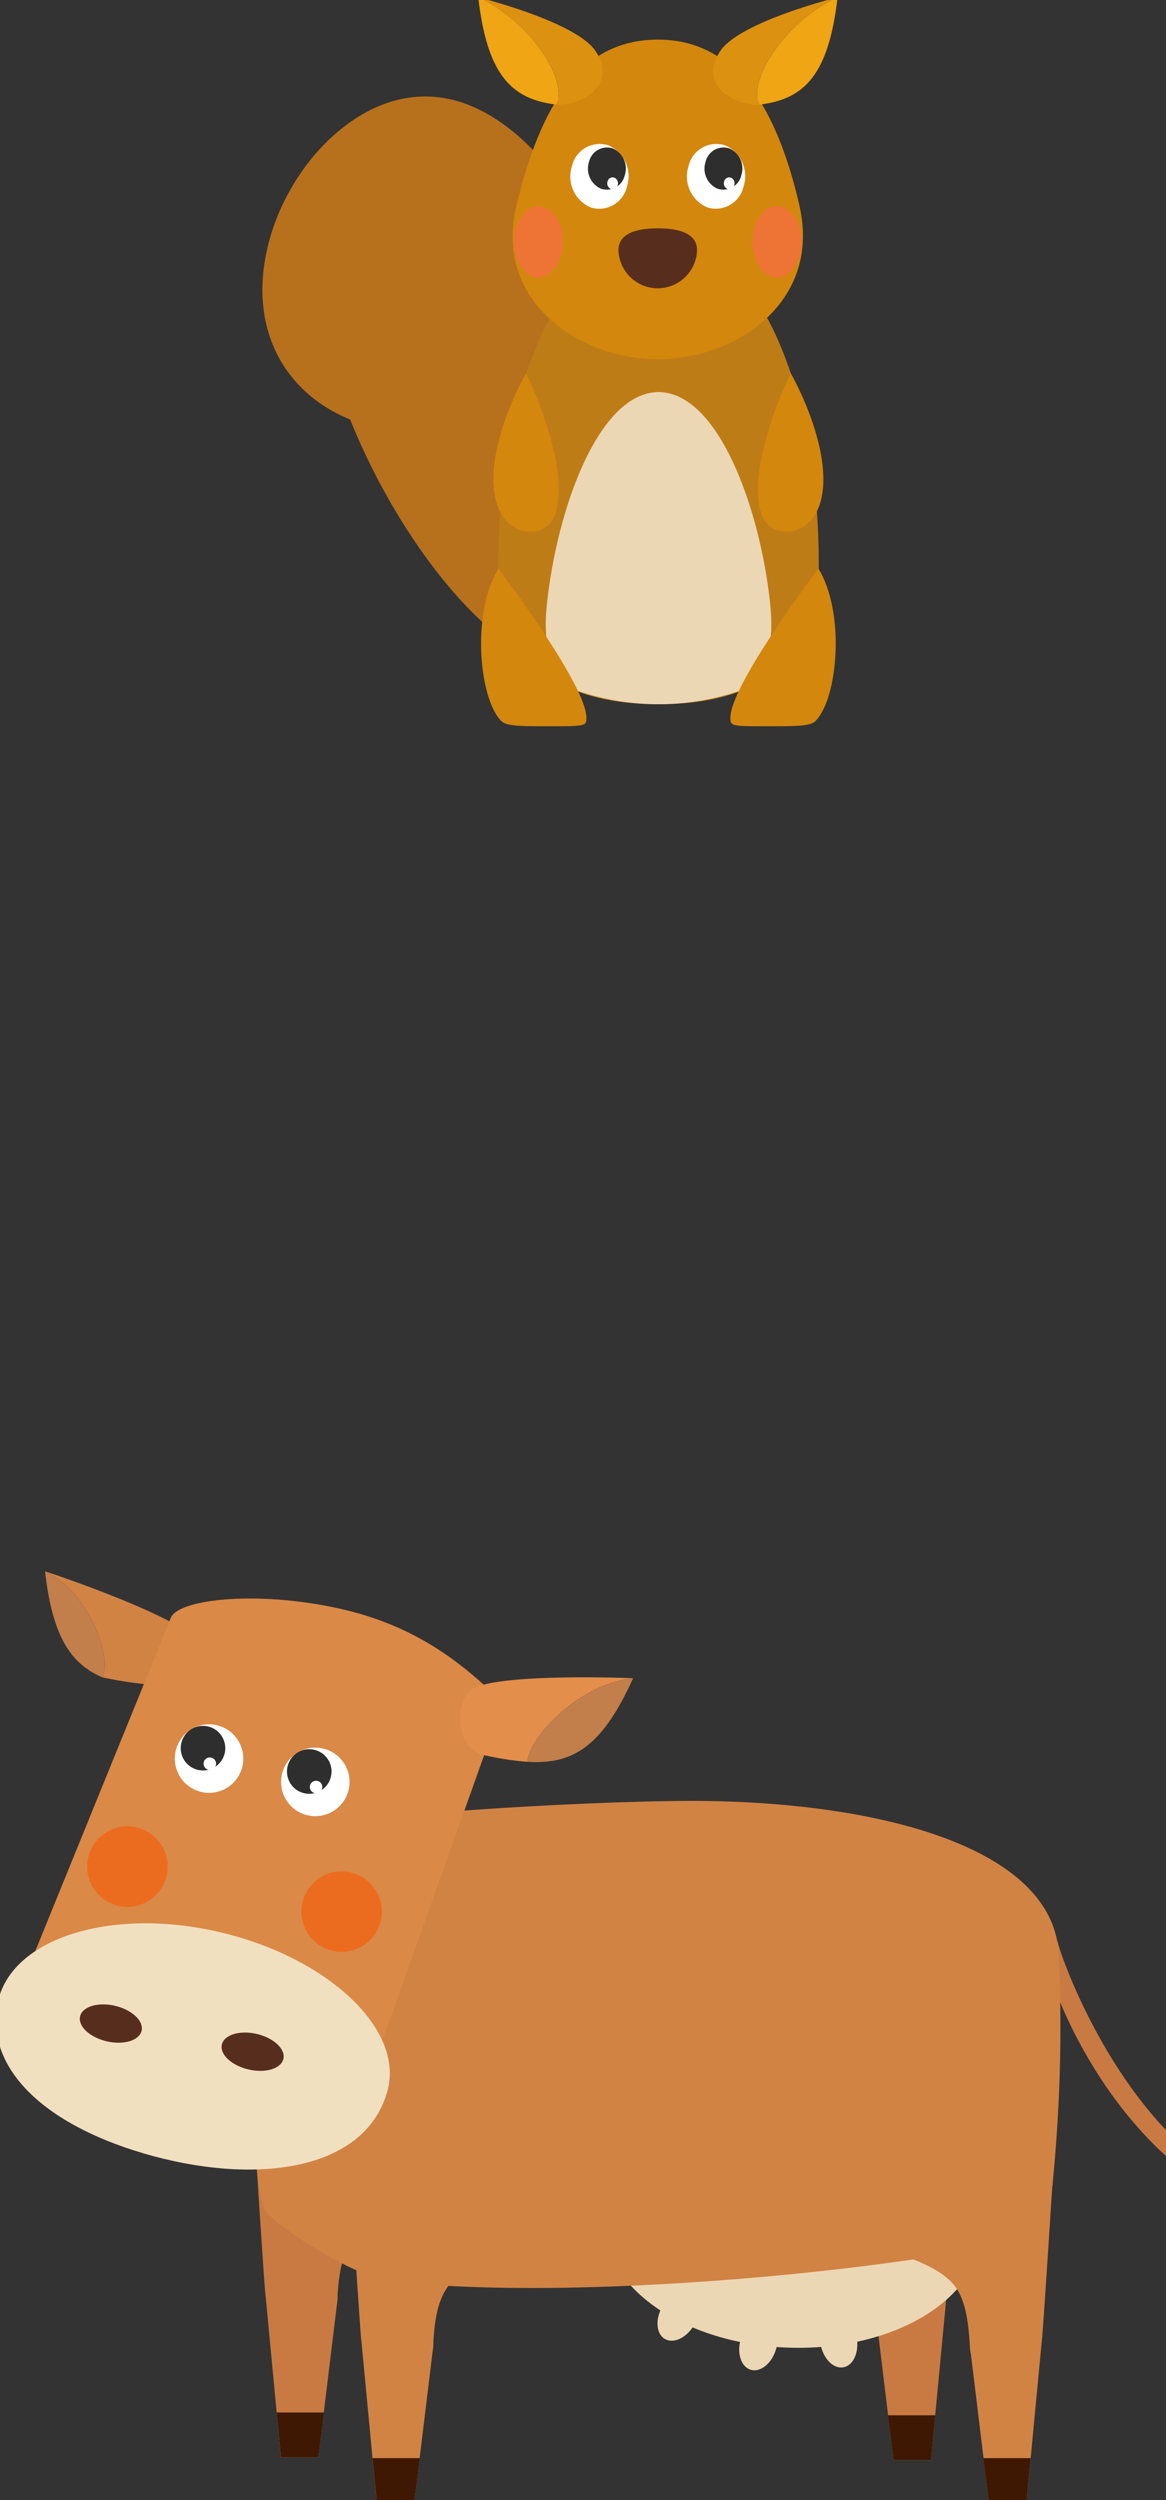 <svg xmlns="http://www.w3.org/2000/svg" xmlns:xlink="http://www.w3.org/1999/xlink" width="112" height="240" viewBox="0 0 112 240"><rect x="0" y="0" width="112" height="240" fill="#333333" stroke="none"/><defs><clipPath id="a"><rect width="112" height="240" transform="translate(278 2281)" fill="#fff" stroke="#707070" stroke-width="1"/></clipPath></defs><g transform="translate(-278 -2281)" clip-path="url(#a)"><g transform="translate(303.206 2280.733)"><path d="M299.5,348.919c1.452-8.79,9.223-16.91,16.946-15.635s12.473,11.459,11.021,20.252-8.554,12.864-16.278,11.589-13.141-7.413-11.689-16.206" transform="translate(-299.265 -323.618)" fill="#b7711d"/><path d="M334.044,352.511c5.445,14.947,5.15,32.671-2.2,35.351s-18.981-10.7-24.429-25.647-2.643-25.792,4.711-28.474,16.48,3.828,21.923,18.774" transform="translate(-299.734 -323.618)" fill="#b7711d"/><path d="M339.523,347.858c-9.6.038-15.494,15.1-15.384,31.907.057,8.9,5.786,13.018,15.384,13.028,9.6-.01,15.327-4.13,15.384-13.028.11-16.809-5.786-31.869-15.384-31.907" transform="translate(-301.469 -324.921)" fill="#be7c17"/><path d="M353.186,343.105c2.122,9.215-6.085,14.733-13.592,14.733S323.786,352.3,326,343.105c2.3-9.569,6.086-15.949,13.593-15.949s11.434,6.581,13.6,15.949" transform="translate(-301.602 -323.087)" fill="#d3870d"/><path d="M333.274,327.848c-1.847-2.726-10.526-4.953-11.223-5.146,5.208,2.461,8.658,8.152,7.449,10.3a5.325,5.325,0,0,0,3.364-1.063c.873-.711,1.751-2.111.41-4.089" transform="translate(-301.284 -322.692)" fill="#dd9111"/><path d="M322.045,322.7l-.034-.009c.864,7.524,3.232,9.793,7.482,10.307,1.207-2.144-2.241-7.838-7.449-10.3" transform="translate(-301.281 -322.691)" fill="#efa514"/><path d="M347.463,327.848c1.847-2.726,10.526-4.953,11.223-5.146-5.208,2.461-8.658,8.152-7.449,10.3a5.325,5.325,0,0,1-3.364-1.063c-.873-.711-1.751-2.111-.41-4.089" transform="translate(-303.475 -322.692)" fill="#dd9111"/><path d="M359.1,322.7l.034-.009c-.864,7.524-3.232,9.793-7.483,10.307-1.207-2.144,2.241-7.838,7.449-10.3" transform="translate(-303.886 -322.691)" fill="#efa514"/><path d="M323.611,372.486c0,3.813,2.121,5.363,4.184,4.943,2-.407,2.456-2.916,1.83-6.682a35.268,35.268,0,0,0-2.885-8.44s-3.129,5.436-3.129,10.183" transform="translate(-301.422 -326.202)" fill="#d3870d"/><path d="M357.777,372.486c0,3.813-2.121,5.363-4.184,4.943-2-.407-2.456-2.916-1.83-6.682a35.264,35.264,0,0,1,2.885-8.44s3.129,5.436,3.129,10.183" transform="translate(-303.894 -326.202)" fill="#d3870d"/><path d="M337.165,342.219A2.734,2.734,0,0,1,333.9,344.3c-.082-.018-.162-.04-.242-.066a3.224,3.224,0,0,1-1.789-3.942,2.734,2.734,0,0,1,3.261-2.078c.082.018.162.04.242.066a3.225,3.225,0,0,1,1.789,3.942" transform="translate(-302.141 -324.06)" fill="#fff"/><path d="M337.115,341.172A1.776,1.776,0,0,1,335,342.526c-.055-.012-.109-.026-.162-.044a2.1,2.1,0,0,1-1.165-2.565,1.777,1.777,0,0,1,2.116-1.353c.055.012.108.026.162.044a2.1,2.1,0,0,1,1.164,2.565" transform="translate(-302.305 -324.094)" fill="#2e2e2e"/><path d="M336.612,342.417a.5.5,0,0,1-.6.382.39.39,0,0,1-.045-.012.593.593,0,0,1-.329-.725.5.5,0,0,1,.6-.382.413.413,0,0,1,.045.012.593.593,0,0,1,.329.729" transform="translate(-302.486 -324.373)" fill="#fff"/><path d="M349.449,342.219a2.734,2.734,0,0,1-3.261,2.078c-.082-.018-.162-.04-.242-.066a3.224,3.224,0,0,1-1.789-3.942,2.734,2.734,0,0,1,3.261-2.078c.082.018.162.04.242.066a3.225,3.225,0,0,1,1.789,3.942" transform="translate(-303.229 -324.06)" fill="#fff"/><path d="M349.4,341.172a1.777,1.777,0,0,1-2.116,1.353c-.055-.012-.108-.026-.162-.044a2.1,2.1,0,0,1-1.166-2.565,1.777,1.777,0,0,1,2.116-1.353,1.679,1.679,0,0,1,.162.044,2.1,2.1,0,0,1,1.164,2.565" transform="translate(-303.394 -324.094)" fill="#2e2e2e"/><path d="M348.9,342.417a.5.5,0,0,1-.6.382.378.378,0,0,1-.045-.012.593.593,0,0,1-.329-.725.5.5,0,0,1,.6-.382.421.421,0,0,1,.045.012.593.593,0,0,1,.329.729" transform="translate(-303.574 -324.373)" fill="#fff"/><path d="M344.343,349.135a3.778,3.778,0,0,1-7.552,0c0-1.591,1.691-2.1,3.775-2.1s3.777.5,3.777,2.1" transform="translate(-302.591 -324.849)" fill="#572e1d"/><path d="M330.494,348.115c0,1.884-1.053,3.411-2.353,3.411s-2.354-1.527-2.354-3.411,1.055-3.408,2.35-3.408,2.353,1.528,2.353,3.411" transform="translate(-301.616 -324.642)" fill="#ed7435" fill-rule="evenodd"/><path d="M355.622,348.115c0,1.884-1.053,3.411-2.353,3.411s-2.354-1.527-2.354-3.411,1.054-3.408,2.354-3.408,2.353,1.528,2.353,3.411" transform="translate(-303.842 -324.642)" fill="#ed7435" fill-rule="evenodd"/><path d="M350.719,384.981c-.841-8.882-4.815-20.647-10.754-20.7-5.939.052-9.912,11.817-10.754,20.7-.342,3.609.469,6.026,1.964,7.617a24.23,24.23,0,0,0,17.58,0c1.495-1.591,2.3-4.01,1.963-7.617" transform="translate(-301.912 -326.377)" fill="#ecd7b4"/><path d="M332.43,397.155c0,.858,0,.858-3.9.858-3.813,0-4.033-.14-4.557-.831-1.889-2.487-2.522-10.165,0-14.313,0,0,8.452,11.162,8.452,14.287" transform="translate(-301.308 -328.024)" fill="#d3870d"/><path d="M348.586,397.155c0,.858,0,.858,3.9.858,3.813,0,4.033-.14,4.557-.831,1.889-2.487,2.522-10.165,0-14.313,0,0-8.452,11.162-8.452,14.287" transform="translate(-303.636 -328.024)" fill="#d3870d"/></g><g transform="translate(277.604 2431.848)"><path d="M1226.229,632.948c-.167.252,4.231,13.419,12.974,20.622l-1.048,1.343s-8.231-5.754-12.838-19.026Z" transform="translate(-1124.252 -597.553)" fill="#c97a42"/><path d="M1192.175,661.6c3.992,1.26,7.371,2.331,8.719,4.312,1.052,1.546,1.2,3.617,1.325,5.33a3.21,3.21,0,0,0,3.5,3.273c1.766-.081,3.239-1.26,3.459-4.161.26-3.44.991-14.917.991-14.917.209-2.284-3.186-4.6-9.679-3.035-6.427,1.555-8.316,9.2-8.316,9.2" transform="translate(-1117.817 -601.231)" fill="#c97a42"/><path d="M1206.462,690.568l-1.83-15.054c-.161-2.054,1.258-2.9,3.5-2.9,2.8,0,3.515,1.135,3.421,2.144-.13,1.379-1.5,15.807-1.5,15.807Z" transform="translate(-1120.234 -605.256)" fill="#c97a42"/><path d="M1206.777,693.858l-.534-4.3h4.536l-.409,4.3Z" transform="translate(-1120.549 -608.546)" fill="#3e1803"/><path d="M1148.725,661.263c-3.993,1.259-7.371,2.331-8.719,4.312-1.047,1.546-1.2,3.617-1.326,5.331a3.21,3.21,0,0,1-3.5,3.272c-1.766-.081-3.239-1.26-3.458-4.161-.26-3.44-.991-14.917-.991-14.917-.209-2.283,3.186-4.6,9.679-3.034,6.426,1.554,8.316,9.2,8.316,9.2" transform="translate(-1105.883 -601.166)" fill="#c97a42"/><path d="M1137.109,690.233l1.83-15.054c.161-2.054-1.258-2.9-3.505-2.9-2.8,0-3.515,1.135-3.421,2.144.13,1.379,1.5,15.807,1.5,15.807Z" transform="translate(-1106.133 -605.191)" fill="#c97a42"/><path d="M1137.375,693.523l.534-4.3h-4.536l.409,4.3Z" transform="translate(-1106.398 -608.48)" fill="#3e1803"/><path d="M1208.6,664.949c-.206,6.385-8.461,11.3-18.444,10.979s-17.905-5.758-17.7-12.143,8.461-11.3,18.443-10.979,17.905,5.758,17.7,12.143" transform="translate(-1113.988 -601.406)" fill="#ecd7b4"/><path d="M1182.3,677.975c-.709,1.243-1.971,1.858-2.82,1.375s-.959-1.883-.249-3.126,1.971-1.858,2.82-1.375.958,1.883.249,3.126" transform="translate(-1115.212 -605.658)" fill="#ecd7b4"/><path d="M1192.044,680.954c-.411,1.37-1.5,2.256-2.435,1.975s-1.359-1.618-.948-2.988,1.5-2.256,2.434-1.975,1.36,1.618.949,2.989" transform="translate(-1117.104 -606.285)" fill="#ecd7b4"/><path d="M1201.656,679.747c.255,1.408-.318,2.691-1.277,2.864s-1.943-.828-2.2-2.236.318-2.69,1.277-2.864,1.944.828,2.2,2.236" transform="translate(-1118.971 -606.203)" fill="#ecd7b4"/><path d="M1120.212,595.608c-1.517-2.238-13.85-6.418-14.424-6.576,4.271,2.014,6.468,8.4,5.479,10.164a39.261,39.261,0,0,0,6.154.823,2.928,2.928,0,0,0,2.79-4.41" transform="translate(-1101.041 -589.025)" fill="#d18344"/><path d="M1105.784,589.03l-.027-.007c.709,6.177,2.417,8.858,5.505,10.171.99-1.76-1.2-8.146-5.479-10.164" transform="translate(-1101.036 -589.023)" fill="#c27e4b"/><path d="M1173.71,616.378c16.922.227,33.34,4.527,33.858,14.717a152.254,152.254,0,0,1-1.059,26.121c-.258,2.33-40.825,7.792-63.127,5.253-3.488-.4-11.128-5.293-12.135-6.93s-3.673-34.479-2.229-35.2c5.039-2.506,34.7-4.1,44.692-3.964" transform="translate(-1105.471 -594.334)" fill="#d18344"/><path d="M1203.549,666.7c3.993,1.259,7.37,2.331,8.719,4.312,1.051,1.546,1.191,3.868,1.321,5.579a3.043,3.043,0,0,0,3.505,3.023c1.766-.081,3.239-1.26,3.459-4.161.26-3.44.991-14.917.991-14.917.21-2.284-3.187-4.6-9.678-3.035-6.427,1.554-8.316,9.2-8.316,9.2" transform="translate(-1120.025 -602.222)" fill="#d18344"/><path d="M1217.836,695.675l-1.83-15.051c-.161-2.054,1.258-2.9,3.505-2.9,2.8,0,3.515,1.135,3.421,2.144-.131,1.379-1.5,15.807-1.5,15.807Z" transform="translate(-1122.443 -606.248)" fill="#d18344"/><path d="M1218.152,698.964l-.534-4.3h4.536l-.409,4.3Z" transform="translate(-1122.758 -609.537)" fill="#3e1803"/><path d="M1160.151,666.7c-3.992,1.259-7.37,2.331-8.718,4.312-1.052,1.546-1.2,3.616-1.325,5.33a3.211,3.211,0,0,1-3.5,3.273c-1.766-.081-3.239-1.26-3.458-4.161-.261-3.44-.992-14.917-.992-14.917-.209-2.284,3.187-4.6,9.68-3.035,6.426,1.554,8.315,9.2,8.315,9.2" transform="translate(-1108.102 -602.222)" fill="#d18344"/><path d="M1148.534,695.674l1.83-15.054c.161-2.054-1.258-2.9-3.505-2.9-2.8,0-3.515,1.135-3.421,2.144.13,1.379,1.5,15.808,1.5,15.808Z" transform="translate(-1108.351 -606.247)" fill="#d18344"/><path d="M1148.8,698.964l.534-4.3H1144.8l.41,4.3Z" transform="translate(-1108.617 -609.537)" fill="#3e1803"/><path d="M1240.413,658.091c1.727-2.039,8.584,2.472,8.532,6.014l-3.483-1.36,2.194,2.83c-4.464.037-9-5.408-7.243-7.485" transform="translate(-1127.109 -602.337)" fill="#572e1d"/><path d="M1135.975,639.555l13.314-37.323c-2.731-2.531-7.056-6.9-14.952-8.831-8.134-1.99-16.323-1.156-16.968.756l-13.94,34.253Z" transform="translate(-1100.583 -589.651)" fill="#da8947"/><path d="M1171.851,601.729s-13.463-.552-15.638,1.157c-1.542,1.213-1.4,5.653,1.318,6.228a29.209,29.209,0,0,0,4.168.645c.081-2.242,4.872-7.488,10.153-8.028" transform="translate(-1110.642 -591.474)" fill="#e38e4a"/><path d="M1173.41,601.75c-5.281.54-10.073,5.786-10.153,8.028,4.318.268,7.156-1.384,10.153-8.028" transform="translate(-1112.201 -591.494)" fill="#c27e4b"/><path d="M1127.646,611.549a3.289,3.289,0,1,1-2.115-4.144,3.288,3.288,0,0,1,2.115,4.144h0" transform="translate(-1104.04 -592.562)" fill="#fff"/><path d="M1126.106,610.236a2.14,2.14,0,1,1-1.376-2.7,2.14,2.14,0,0,1,1.376,2.7h0" transform="translate(-1104.176 -592.599)" fill="#2e2e2e"/><path d="M1125.824,611.98a.6.6,0,1,1-.388-.762.6.6,0,0,1,.388.762" transform="translate(-1104.704 -593.328)" fill="#fff"/><path d="M1140.311,614.327a3.289,3.289,0,1,1-2.115-4.144,3.288,3.288,0,0,1,2.115,4.144h0" transform="translate(-1106.499 -593.101)" fill="#fff"/><path d="M1138.771,613.014a2.14,2.14,0,1,1-1.376-2.7,2.14,2.14,0,0,1,1.376,2.7h0" transform="translate(-1106.636 -593.138)" fill="#2e2e2e"/><path d="M1138.489,614.758a.6.6,0,1,1-.388-.761A.6.6,0,0,1,1138.489,614.758Z" transform="translate(-1107.163 -593.867)" fill="#fff"/><path d="M1144.044,628.63a3.864,3.864,0,1,1-3.864-3.868,3.864,3.864,0,0,1,3.864,3.868" transform="translate(-1106.97 -595.963)" fill="#ec6c1f" fill-rule="evenodd"/><path d="M1118.513,623.261a3.868,3.868,0,1,1-3.872-3.864h.008a3.869,3.869,0,0,1,3.864,3.864" transform="translate(-1102.011 -594.922)" fill="#ec6c1f" fill-rule="evenodd"/><path d="M1137.508,647.045c-2.161,7.816-12.948,9.077-23.435,5.987-10.166-3-15.35-8.635-13.95-14.666s10.9-8.977,21.227-6.581,17.808,9.292,16.157,15.26" transform="translate(-1099.897 -597.165)" fill="#f1e0c0"/><path d="M1115.839,643.136c-.218.942-1.719,1.4-3.352,1.019s-2.777-1.45-2.559-2.392,1.719-1.4,3.351-1.019,2.778,1.45,2.559,2.392" transform="translate(-1101.841 -599.041)" fill="#572e1d"/><path d="M1132.739,646.489c-.219.942-1.719,1.4-3.351,1.019s-2.778-1.451-2.56-2.392,1.719-1.4,3.351-1.019,2.778,1.45,2.56,2.392" transform="translate(-1105.122 -599.692)" fill="#572e1d"/></g></g></svg>